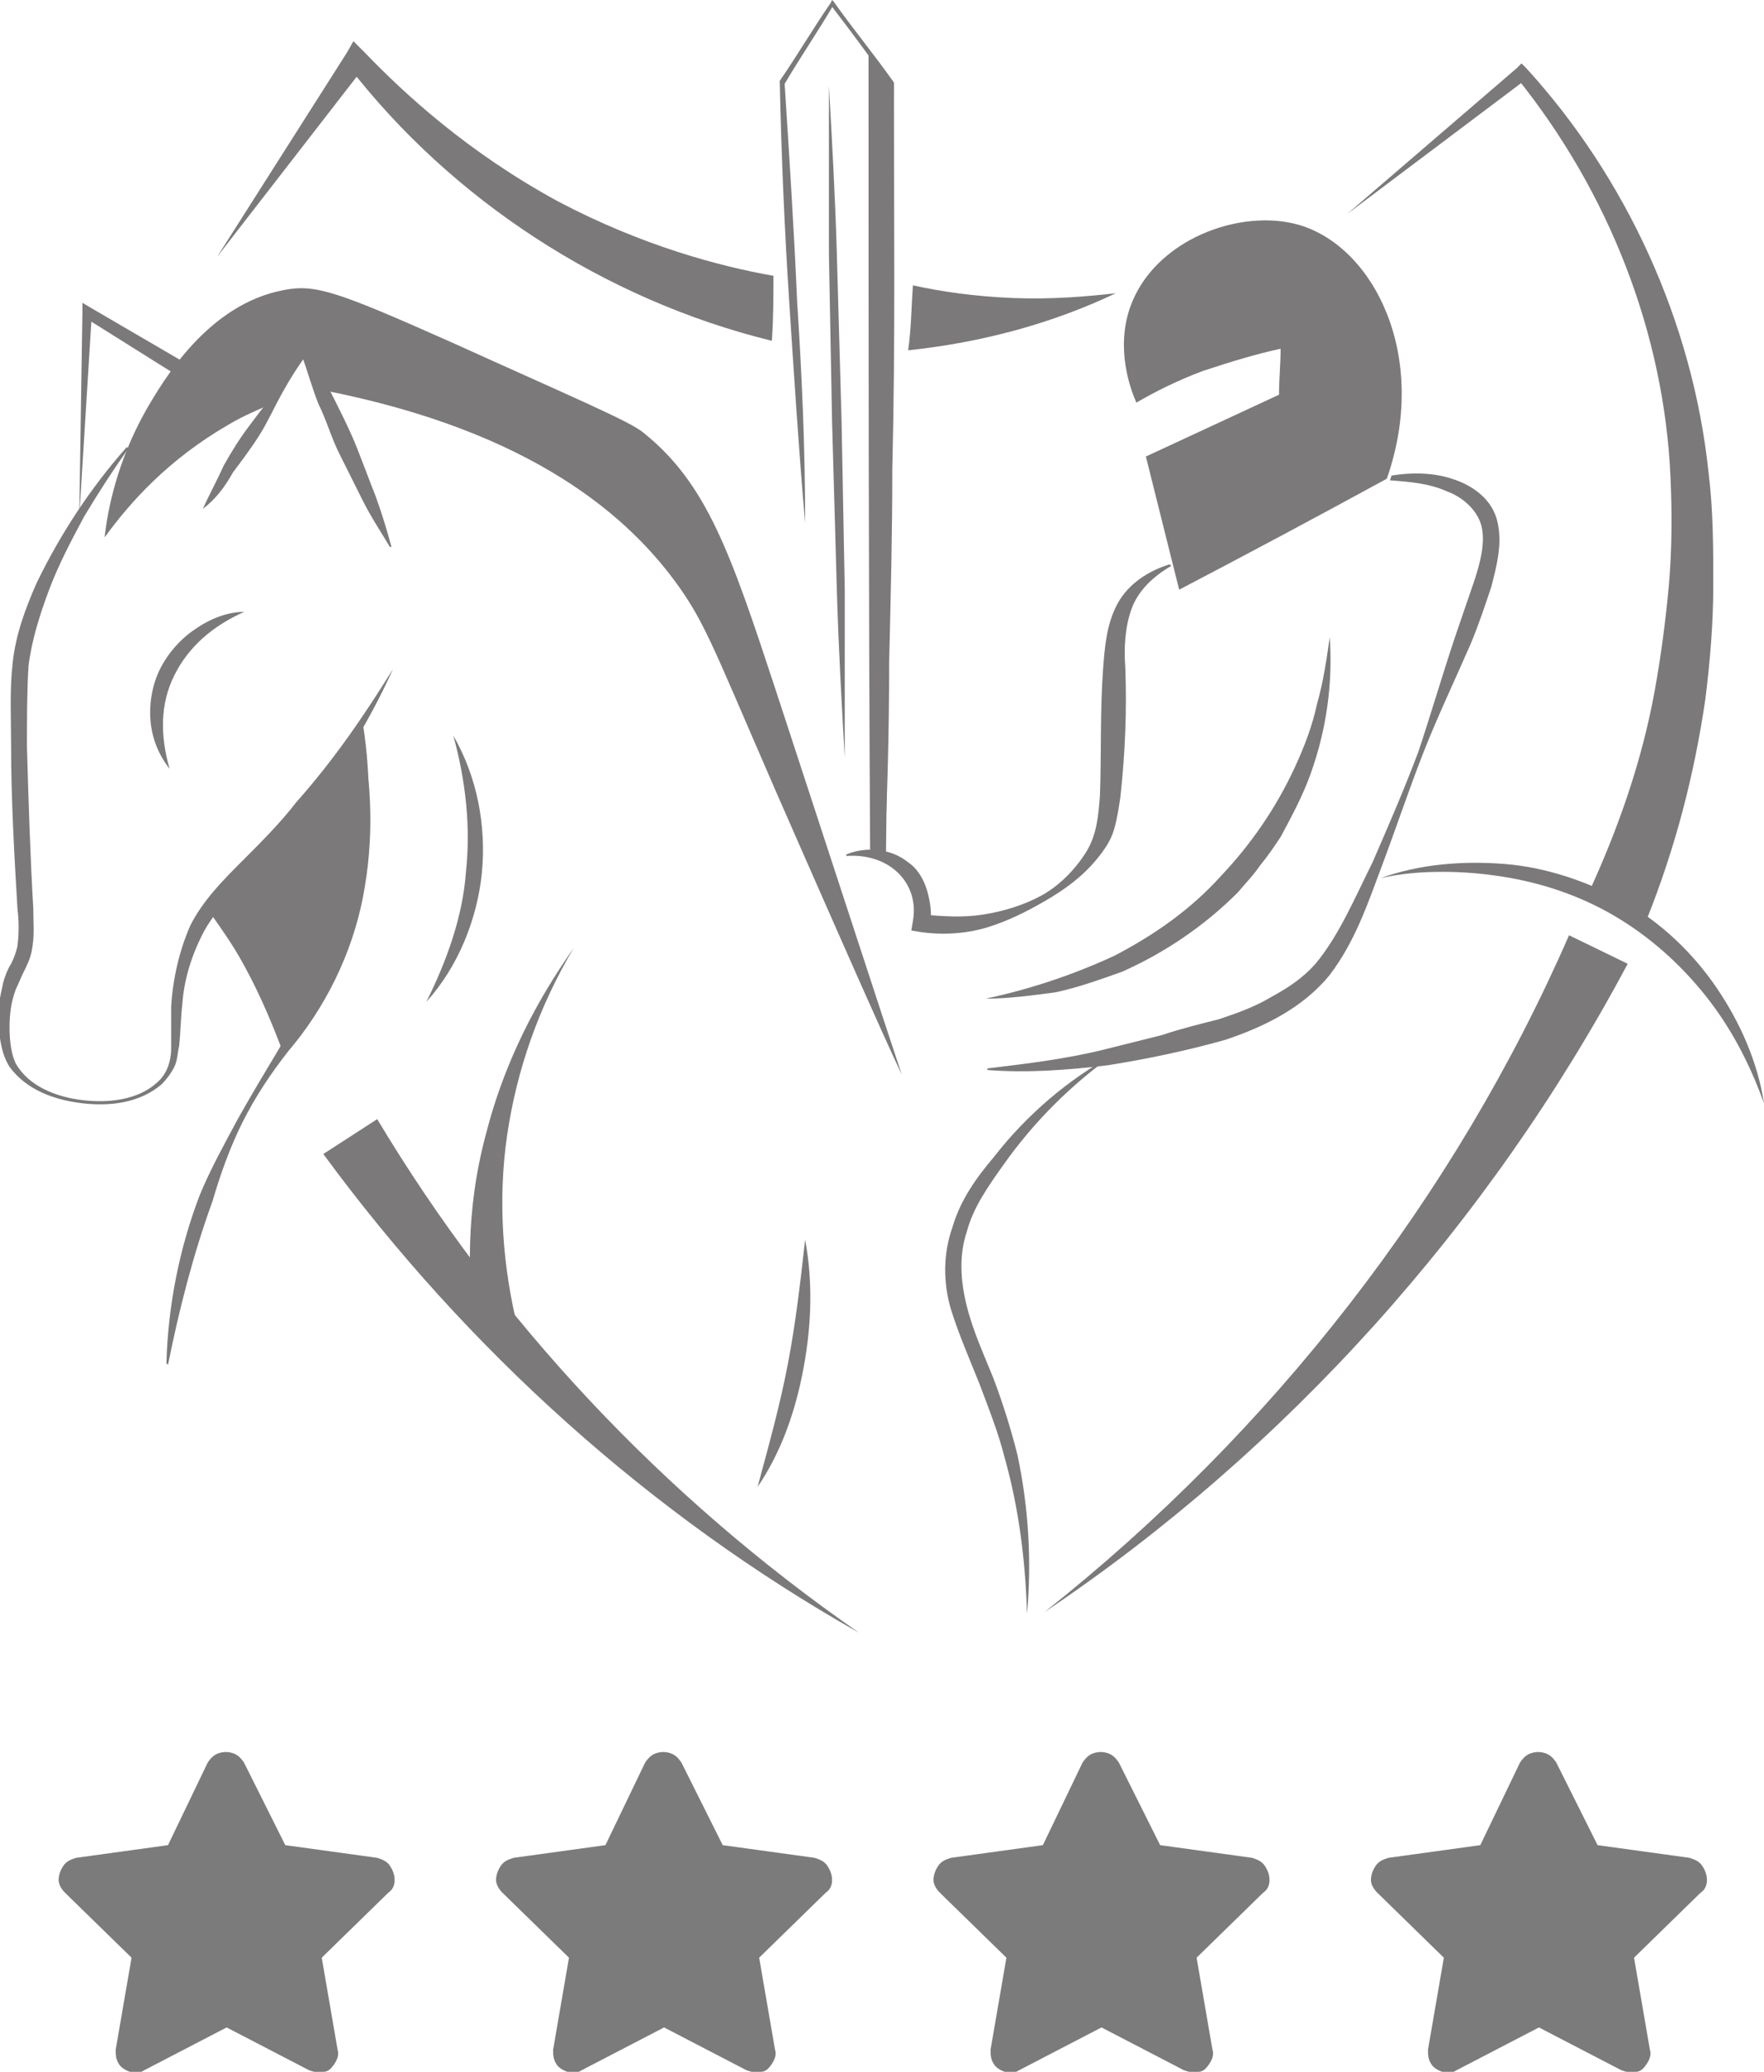 <?xml version="1.0" encoding="utf-8"?>
<svg xmlns="http://www.w3.org/2000/svg" xml:space="preserve" id="Livello_1" x="0" y="0" version="1.1" viewBox="0 0 111.3 130.7">
  <style>
    .st0{fill:#7b797a}
  </style>
  <path d="M64.8 101.8c-.1-3.3-.5-6.6-1.4-9.8-.4-1.6-1-3.1-1.6-4.7-.6-1.5-1.3-3.1-1.8-4.7-.5-1.7-.5-3.5.1-5.2.5-1.7 1.5-3.1 2.6-4.4 2.1-2.7 4.7-4.9 7.6-6.5-2.7 1.9-5.1 4.3-7 7-1 1.4-1.9 2.7-2.3 4.2-.5 1.5-.4 3.1 0 4.7s1.1 3.1 1.7 4.6c.6 1.6 1.1 3.2 1.5 4.8.7 3.3.9 6.7.6 10zm46.5-32.2c-.9-2.5-2.1-4.8-3.7-6.8s-3.5-3.7-5.7-5c-2.2-1.3-4.6-2.1-7.1-2.5-1.3-.2-2.5-.3-3.8-.3-1.3 0-2.6.1-3.9.4 2.5-.9 5.2-1.1 7.8-.9 2.6.2 5.3 1.1 7.6 2.4 2.3 1.3 4.3 3.2 5.8 5.4s2.6 4.7 3 7.3zM47.8 93.8c.7-2.6 1.4-5.1 1.9-7.7.5-2.6.8-5.2 1.1-7.9.5 2.7.4 5.4-.1 8.1-.5 2.7-1.4 5.3-2.9 7.5zm-11.6-34c-2.2 3.7-3.6 7.7-4.2 11.8-.6 4.1-.3 8.3.7 12.3-.9-.1-1.8-.2-2.8-.3-.3-2.7-.6-7.1.8-12.2 1.4-5.4 3.9-9.3 5.5-11.6zm-9.3 3.4c1.3-2.6 2.3-5.4 2.5-8.2.3-2.8 0-5.7-.8-8.6 1.5 2.6 2.1 5.7 1.8 8.7-.3 2.9-1.5 5.9-3.5 8.1zM15.4 38.6c-2 .9-3.5 2.2-4.4 4-.9 1.8-.9 3.8-.3 5.9-.7-.9-1.1-1.9-1.2-3-.1-1.1.1-2.3.6-3.3s1.3-1.9 2.2-2.5c1-.7 2.1-1.1 3.1-1.1zM10.5 86c.1-3.6.8-7.2 2.1-10.6.7-1.7 1.6-3.3 2.4-4.8.9-1.6 1.8-3.1 2.7-4.6.9-1.5 1.8-3 2.5-4.7.7-1.6 1.2-3.3 1.6-5 .8-3.4 1-7 .8-10.5h.1c.8 3.5.9 7.2.2 10.8-.7 3.6-2.4 7-4.7 9.7-1.1 1.4-2.1 2.9-2.9 4.5-.8 1.6-1.4 3.3-1.9 5-1.2 3.3-2.1 6.8-2.8 10.3l-.1-.1z" class="st0"/>
  <path d="M24.8 42.2c-1.4 3.1-3.2 6.1-5.3 8.8-1.1 1.4-2.2 2.7-3.4 3.9-1.2 1.2-2.4 2.4-3.2 3.8-.8 1.5-1.3 3.1-1.4 4.7-.1.8-.1 1.7-.2 2.6-.1.4-.1.9-.3 1.3-.2.4-.5.8-.8 1.1-1.4 1.2-3.3 1.4-5 1.2-1.7-.2-3.5-.8-4.6-2.3-.5-.8-.6-1.7-.7-2.6-.1-.9.1-1.8.3-2.7.1-.4.3-.9.5-1.2.2-.4.3-.7.4-1.1.1-.8.1-1.6 0-2.4C.9 53.9.7 50.4.7 47c0-1.7-.1-3.4.1-5.2.2-1.8.8-3.4 1.5-5 1.5-3.1 3.4-6 5.7-8.6l.1.1c-1 1.4-1.9 2.8-2.8 4.3-.8 1.5-1.6 3-2.2 4.6-.6 1.6-1.1 3.2-1.3 4.8-.1 1.6-.1 3.4-.1 5.1.1 3.4.2 6.8.4 10.2 0 .9.1 1.7-.1 2.7-.1.5-.3.9-.5 1.3s-.3.7-.5 1.1c-.3.8-.4 1.6-.4 2.4 0 .8.1 1.7.4 2.3.8 1.4 2.5 2.1 4.2 2.3 1.6.2 3.5 0 4.7-1.1.6-.5.9-1.3.9-2.2v-2.6c.1-1.7.5-3.5 1.2-5.1.8-1.6 2.1-2.9 3.3-4.1 1.2-1.2 2.4-2.4 3.4-3.7 2.4-2.7 4.3-5.5 6.1-8.4z" class="st0"/>
  <path d="M6.6 33.9c.2-1.8.8-4.8 2.6-8 1.1-1.9 3.9-6.7 8.7-7.6 2-.4 3.4.1 10.6 3.3 7.5 3.4 11.3 5 12.1 5.7 4 3.2 5.5 7.6 8.3 16.1 4.1 12.5 6.6 20.2 8 24.4-1.5-3.2-3.6-8-6.2-13.9-5.3-12-5.9-14.1-7.8-16.8-3.1-4.4-9.2-9.9-22.6-12.5l-.9-2.4c-.7 1.1-1.4 2.1-2.1 3.2-.9.4-1.9.8-2.9 1.4-3.8 2.2-6.2 4.9-7.8 7.1z" class="st0"/>
  <path d="m5 32.6.2-12.9v-.6l.5.3 6 3.5-.5.8L5.3 20l.5-.3zm7.8-.5c.4-.9.9-1.8 1.3-2.7.5-.9 1-1.7 1.6-2.5.6-.8 1.2-1.6 1.8-2.3.6-.8 1.1-1.6 1.6-2.5l.2-.3.2.4c.5 1 1.1 2 1.6 3s1 2 1.4 3c.4 1 .8 2.1 1.2 3.1.4 1.1.7 2.1 1 3.2h-.1c-.6-1-1.2-1.9-1.7-2.9l-1.5-3c-.5-1-.8-2.1-1.3-3.1-.4-1-.7-2.1-1.1-3.2h.4c-.6.8-1.1 1.6-1.6 2.5-.5.9-.9 1.8-1.4 2.6-.5.8-1.1 1.6-1.7 2.4-.5.9-1.1 1.7-1.9 2.3zm38 .9c-.4-4.6-.7-9.3-1-13.9-.3-4.6-.5-9.3-.6-13.9v-.1c1.1-1.6 2.1-3.3 3.2-4.9l.1-.2.1.1c1.2 1.7 2.6 3.4 3.8 5.1v.1c0 8.1.1 16.2-.1 24.3 0 4.1-.1 8.1-.2 12.2 0 4.1-.1 8.2-.3 12.2h-.1c-.1-4.1-.1-8.1-.1-12.2V29.6c.1-8.1.3-16.2.5-24.3v.1C55 3.7 53.7 2 52.4.3h.2c-1 1.7-2.1 3.3-3.1 5v-.1c.3 4.6.6 9.3.8 13.9.3 4.6.5 9.2.5 13.9z" class="st0"/>
  <path d="M53.4 53.9c1.2-.5 2.8-.4 3.9.5.6.4 1 1.1 1.2 1.8.2.7.3 1.4.2 2.2l-.5-.7c1.3.1 2.5.2 3.8 0 1.3-.2 2.6-.6 3.7-1.2s2.1-1.6 2.8-2.7c.7-1.1.8-2.3.9-3.6.1-2.6 0-5.3.2-8 .1-1.3.2-2.8.9-4.1.7-1.3 2-2.1 3.3-2.5l.1.1c-1.2.7-2.1 1.6-2.5 2.7-.4 1.1-.5 2.4-.4 3.7.1 2.7 0 5.3-.3 8.1-.1.7-.2 1.4-.4 2.1-.2.7-.6 1.3-1.1 1.9-.9 1.1-2 1.9-3.2 2.6-1.2.7-2.4 1.3-3.7 1.7-1.3.4-2.8.5-4.2.3l-.6-.1.1-.6c.2-1.1-.1-2.2-.9-3-.8-.8-2-1.2-3.3-1.1v-.1zM87.8 30c1.2-.2 2.6-.2 3.8.2 1.3.4 2.6 1.3 2.9 2.8.3 1.4-.1 2.8-.4 4-.4 1.2-.8 2.4-1.3 3.6-1 2.3-2.1 4.6-3 6.9-.9 2.3-1.7 4.7-2.6 7.1-.9 2.4-1.7 4.8-3.3 6.9-1.7 2.1-4.2 3.3-6.6 4.1-2.5.7-4.9 1.2-7.4 1.6-2.5.3-5.1.5-7.6.3v-.1c2.5-.3 5-.6 7.4-1.2l3.6-.9c1.2-.4 2.4-.7 3.6-1 1.2-.4 2.3-.8 3.3-1.4 1.1-.6 2-1.2 2.8-2.1 1.5-1.8 2.5-4.2 3.6-6.4 1-2.3 2-4.6 2.9-7 .8-2.4 1.5-4.8 2.3-7.2l1.2-3.5c.4-1.2.7-2.4.5-3.4-.2-1-1.1-1.9-2.2-2.3-1.1-.5-2.3-.6-3.6-.7l.1-.3z" class="st0"/>
  <path d="M62.2 63c2.8-.6 5.5-1.5 8.1-2.7 2.5-1.3 4.8-2.9 6.7-5 1.9-2 3.5-4.3 4.7-6.9.6-1.3 1.1-2.6 1.4-4 .4-1.4.6-2.8.8-4.2.2 2.9-.2 5.8-1.2 8.6-.5 1.4-1.2 2.7-1.9 4-.4.6-.8 1.2-1.3 1.8-.4.6-.9 1.1-1.4 1.7-2.1 2.1-4.6 3.8-7.3 5-1.4.5-2.8 1-4.2 1.3-1.5.2-3 .4-4.4.4zM52.3 5.4c.2 3.5.4 7.1.5 10.6l.3 10.6.2 10.6v10.6c-.2-3.5-.4-7.1-.5-10.6l-.3-10.6-.2-10.6V5.4zm2.5-2c0 16.7 0 33.4.1 50.2.3.1.6.3 1 .4.2-16.2.3-32.4.5-48.7-.6-.6-1.1-1.2-1.6-1.9zm-31 67.2c7.6 12.7 18 23.8 30.4 32.4-13.1-7.4-24.7-17.8-33.8-30.2l3.4-2.2zM13.2 57.5c.7 1 1.5 2.1 2.2 3.4 1.1 2 1.9 4 2.5 5.6 1.1-1.4 2.2-3.3 3.2-5.5 2.7-6.3 2.3-12.2 1.8-15.3-.9 1.4-1.8 2.8-2.9 4.3-2.4 3-4.7 5.5-6.8 7.5zm.5-41.3 8.2-12.9.4-.7.7.7c2.5 2.6 6.5 6.3 12.2 9.4 5.3 2.8 10.2 4.1 13.6 4.7 0 1.4 0 2.7-.1 4.1C38.1 18.9 28.5 12.6 22 4.2h1l-9.3 12zM57.6 18c1.8.4 3.9.7 6.3.8 2.5.1 4.7-.1 6.5-.3-4 1.9-8.4 3.1-13.1 3.6.2-1.4.2-2.7.3-4.1zM85 13.5l10.7-9.2.3-.3.3.3c6.3 6.9 10.5 16 11.5 25.5.3 2.4.3 4.8.3 7.1 0 2.4-.2 4.8-.5 7.2-.7 4.8-1.9 9.4-3.7 13.9l-3.7-1.6c1.9-4.1 3.4-8.4 4.2-12.8.4-2.2.7-4.5.9-6.7.2-2.3.2-4.6.1-6.8-.4-9.1-3.9-18-9.7-25.2l.6.1L85 13.5zm17.7 47.3c-8.8 16.5-21.6 30.7-36.8 40.9C80.3 90.3 91.8 75.5 99 59l3.7 1.8z" class="st0"/>
  <path d="m74.4 37.2-2.1-8.4 8.4-3.9c0-1 .1-1.9.1-2.9-1.4.3-3.1.8-4.9 1.4-1.6.6-3 1.3-4.2 2-.4-.9-1.3-3.4-.4-6 1.5-4.3 7-6.3 10.7-5.2 4.7 1.4 8.2 8.3 5.5 16-4.4 2.4-8.7 4.7-13.1 7z" class="st0"/>
  <path fill="#7c7b7c" d="M13.1 111.2c.2-.3.4-.5.7-.6.3-.1.6-.1.9 0 .3.1.5.3.7.6l2.6 5.2 5.8.8c.3.1.6.2.8.5.2.3.3.6.3.9 0 .3-.1.6-.4.8l-4.2 4.1 1 5.8c.1.3 0 .6-.2.9-.2.3-.4.5-.7.5-.3.1-.6 0-.9-.1l-5.2-2.7-5.2 2.7c-.3.2-.6.2-.9.1-.3-.1-.6-.3-.7-.5-.2-.3-.2-.6-.2-.9l1-5.8-4.2-4.1c-.2-.2-.4-.5-.4-.8 0-.3.1-.6.3-.9s.5-.4.8-.5l5.8-.8 2.5-5.2zm27.6 0c.2-.3.4-.5.7-.6.3-.1.6-.1.9 0 .3.1.5.3.7.6l2.6 5.2 5.8.8c.3.1.6.2.8.5s.3.6.3.9c0 .3-.1.6-.4.8l-4.2 4.1 1 5.8c.1.3 0 .6-.2.9-.2.3-.4.5-.7.5-.3.1-.6 0-.9-.1l-5.2-2.7-5.2 2.7c-.3.2-.6.2-.9.1-.3-.1-.6-.3-.7-.5-.2-.3-.2-.6-.2-.9l1-5.8-4.2-4.1c-.2-.2-.4-.5-.4-.8 0-.3.1-.6.3-.9s.5-.4.8-.5l5.8-.8 2.5-5.2zm27.6 0c.2-.3.4-.5.7-.6.3-.1.6-.1.9 0 .3.1.5.3.7.6l2.6 5.2 5.8.8c.3.1.6.2.8.5s.3.6.3.9c0 .3-.1.6-.4.8l-4.2 4.1 1 5.8c.1.3 0 .6-.2.9-.2.3-.4.5-.7.5-.3.1-.6 0-.9-.1l-5.2-2.7-5.2 2.7c-.3.2-.6.2-.9.1-.3-.1-.6-.3-.7-.5-.2-.3-.2-.6-.2-.9l1-5.8-4.2-4.1c-.2-.2-.4-.5-.4-.8 0-.3.1-.6.3-.9s.5-.4.8-.5l5.8-.8 2.5-5.2zm27.6 0c.2-.3.4-.5.7-.6.3-.1.6-.1.9 0 .3.1.5.3.7.6l2.6 5.2 5.8.8c.3.1.6.2.8.5s.3.6.3.9c0 .3-.1.6-.4.8l-4.2 4.1 1 5.8c.1.3 0 .6-.2.9-.2.3-.4.5-.7.5-.3.1-.6 0-.9-.1l-5.2-2.7-5.2 2.7c-.3.2-.6.2-.9.1-.3-.1-.6-.3-.7-.5-.2-.3-.2-.6-.2-.9l1-5.8-4.2-4.1c-.2-.2-.4-.5-.4-.8 0-.3.1-.6.3-.9s.5-.4.8-.5l5.8-.8 2.5-5.2z"/>
</svg>
